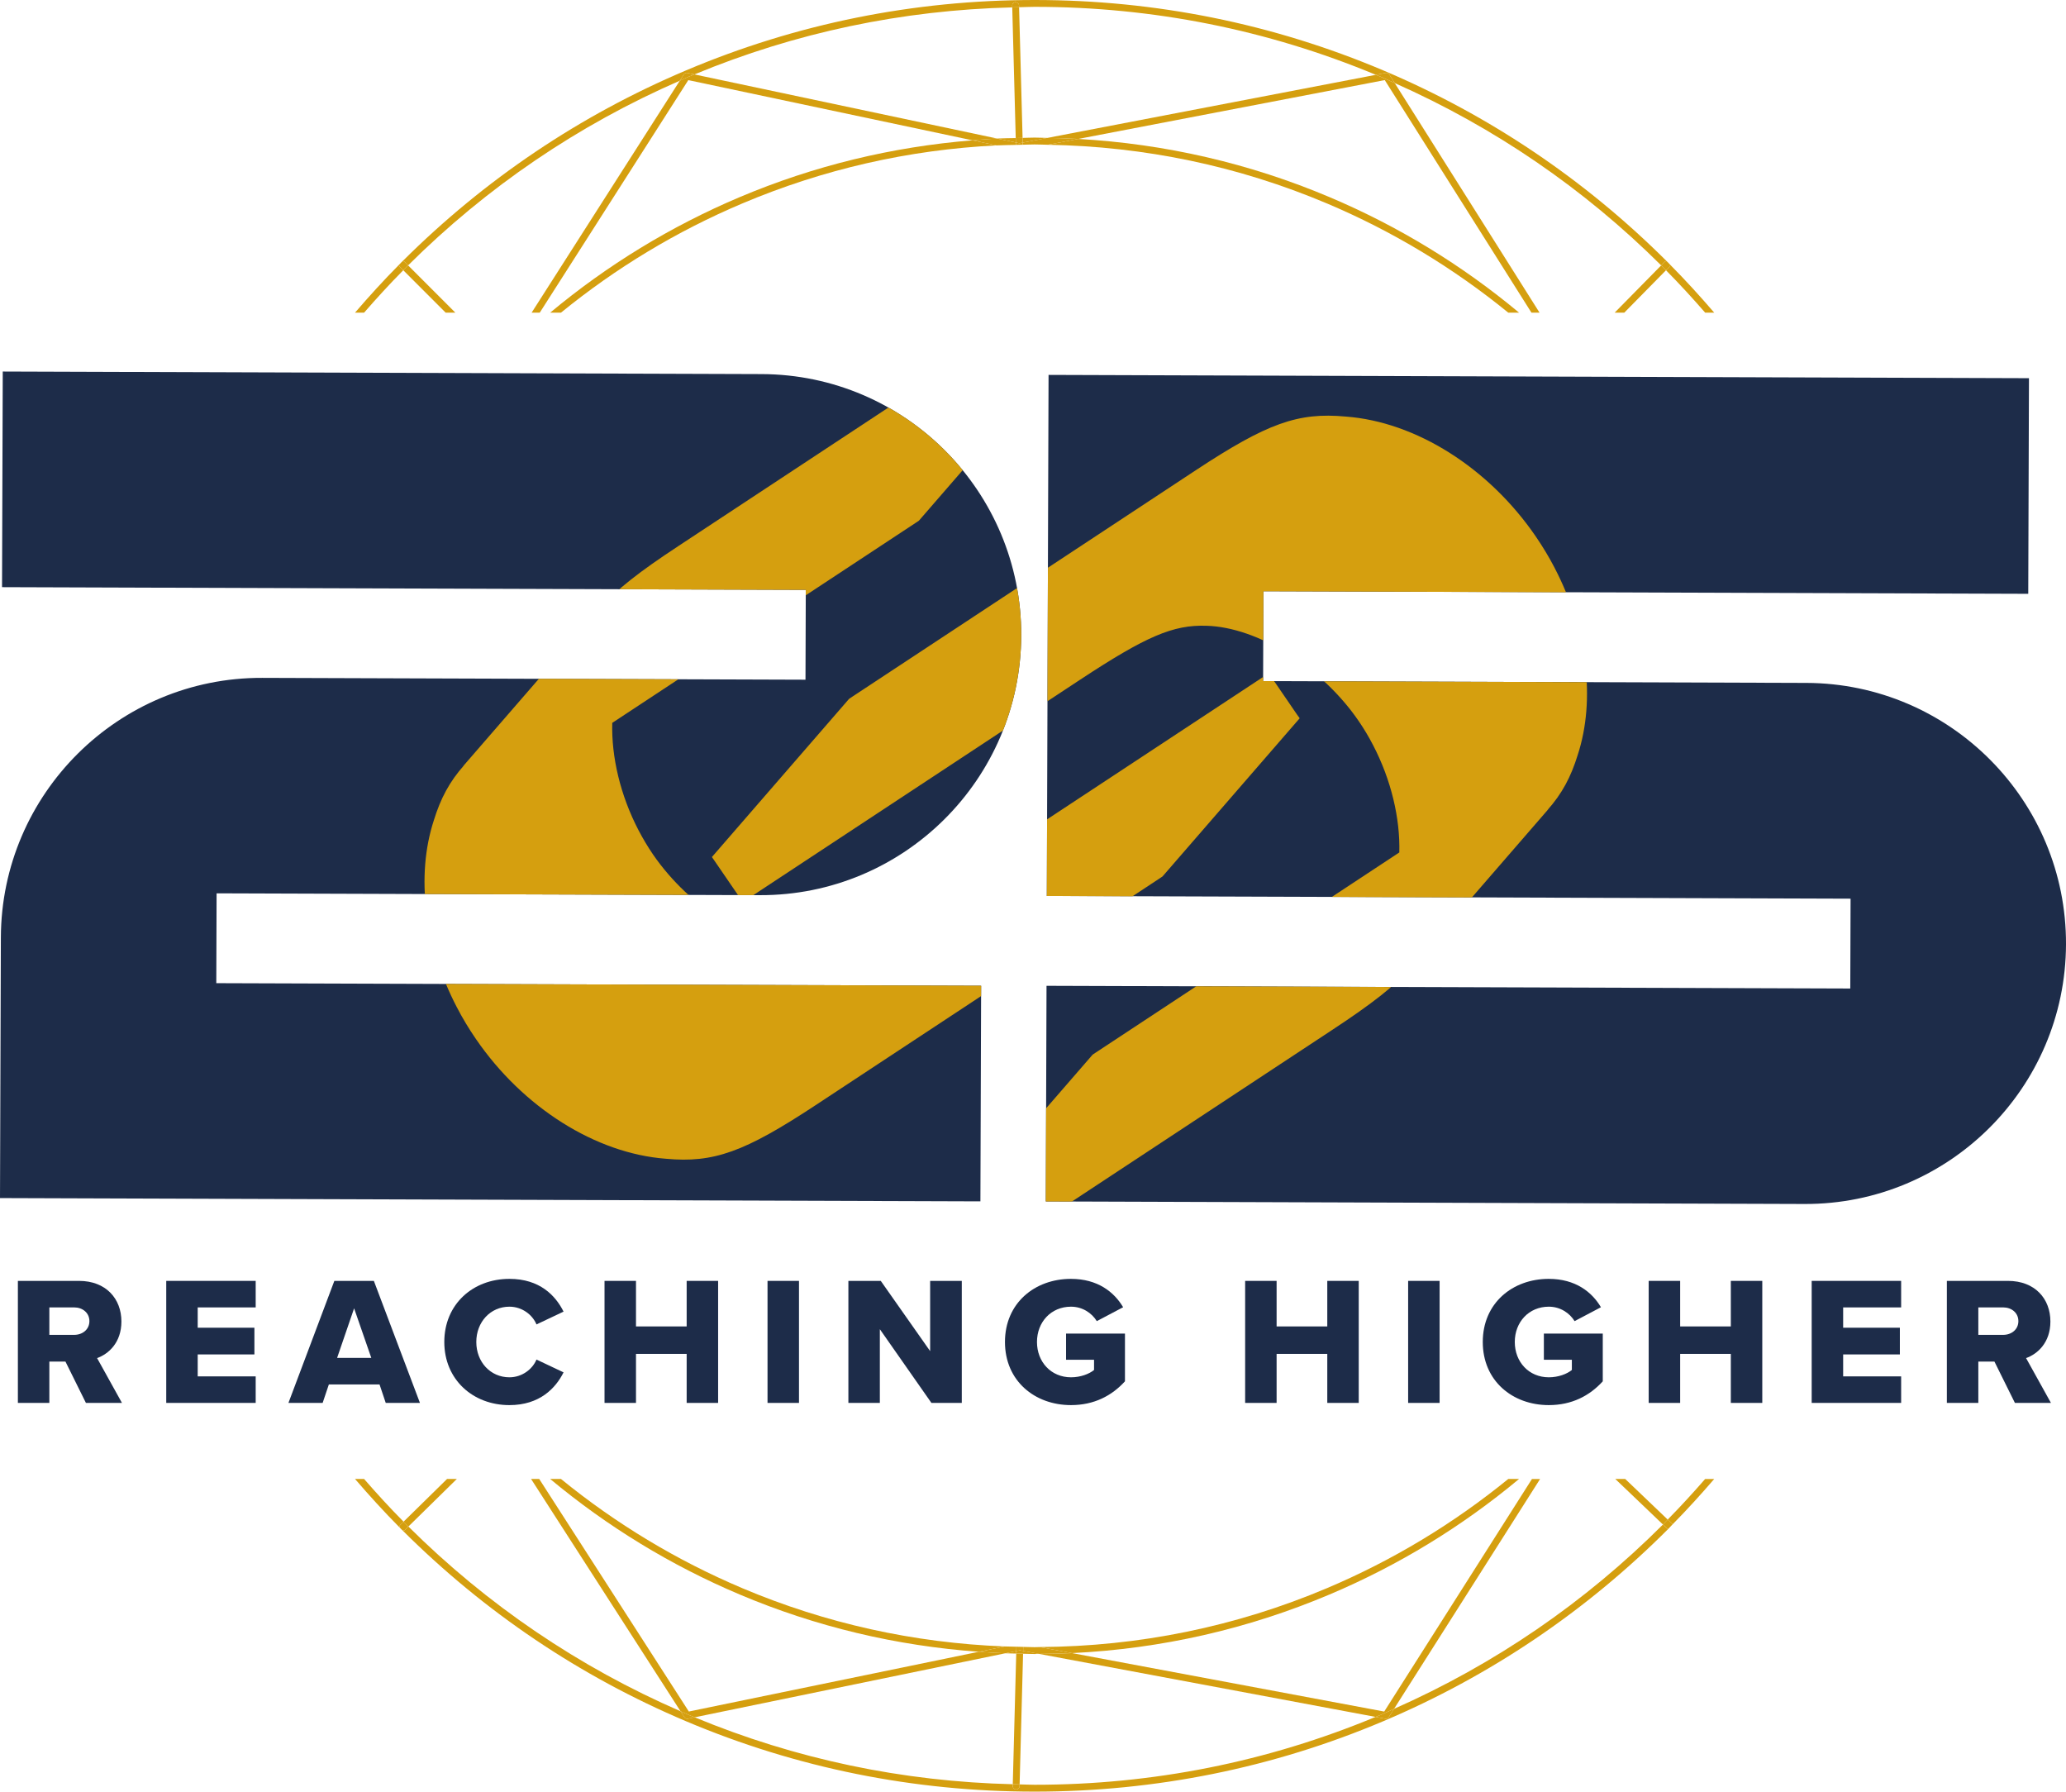 <?xml version="1.0" encoding="UTF-8"?><svg id="a" xmlns="http://www.w3.org/2000/svg" xmlns:xlink="http://www.w3.org/1999/xlink" viewBox="0 0 344.737 298.892"><defs><style>.c,.d{fill:#1d2c49;}.e{clip-path:url(#b);}.d,.f{stroke-width:0px;}.f{fill:#d59f0f;}</style><clipPath id="b"><path class="d" d="m163.593,200.421l-163.593-.549.145-43.465c.08-23.98,19.63-43.4,43.61-43.32l90.651.306.05-14.987L.34,97.955l.12-35.972,126.623.426c23.981.08,43.4,19.629,43.32,43.61-.08,23.981-19.629,43.4-43.61,43.32l-90.652-.306-.05,14.988,127.622.429-.12,35.97Zm137.824-86.492l-90.652-.306.05-14.987,127.622.429.12-35.972-163.593-.549-.29,86.93,134.116.451-.05,14.988-134.116-.451-.12,35.97,126.623.426c23.981.08,43.53-19.339,43.61-43.32.08-23.98-19.339-43.53-43.32-43.61Z"/></clipPath></defs><path class="f" d="m68.096,44.272c13.159-13.084,28.408-23.429,45.336-30.807l.669-1.047c.127-.201.346-.305.6-.251l1.177.249c16.859-6.992,34.674-10.733,53.026-11.183l-.007-.284c-.01-.316.239-.578.556-.587.332.041.578.24.586.555l.008.288c.865-.015,1.725-.064,2.593-.064,19.732,0,38.878,3.828,56.933,11.341l1.659-.319c.224-.045.466.057.59.256l.911,1.444c16.573,7.352,31.526,17.556,44.456,30.413l.588-.598c.084-.085.196-.108.306-.13-13.672-13.614-29.572-24.318-47.27-31.805C212.387,3.951,192.813,0,172.639,0c-20.176,0-39.748,3.951-58.17,11.745-17.701,7.486-33.601,18.191-47.273,31.805.109.021.22.042.304.127l.595.596Z"/><path class="f" d="m67.291,45.085l-.601-.601c-.082-.082-.101-.191-.123-.297-2.554,2.574-4.981,5.244-7.328,7.972h1.512c2.104-2.414,4.269-4.783,6.539-7.074Z"/><path class="f" d="m232.615,285.082l-.884,1.392c-.127.198-.356.309-.588.255l-1.613-.302c-18.042,7.502-37.174,11.323-56.891,11.323-.837,0-1.668-.048-2.503-.061l-.007.285c-.007.311-.261.556-.571.556h-.015c-.315-.009-.564-.271-.556-.586l.007-.283c-18.366-.439-36.199-4.174-53.073-11.167l-1.134.234c-.039.007-.076.011-.115.011-.193,0-.373-.096-.481-.262l-.64-.994c-16.953-7.371-32.225-17.72-45.406-30.814l-.562.552c-.101.099-.232.138-.361.148,13.668,13.604,29.559,24.301,47.247,31.781,18.425,7.792,37.996,11.743,58.17,11.743s39.745-3.951,58.172-11.743c17.796-7.527,33.775-18.301,47.501-32.024l-.828-.791c-13.028,13.024-28.126,23.338-44.868,30.748Z"/><path class="f" d="m284.527,246.734c-2.013,2.31-4.087,4.575-6.252,6.773l.827.79c2.411-2.447,4.713-4.976,6.937-7.562h-1.512Z"/><path class="f" d="m277.991,45.09c2.269,2.289,4.433,4.656,6.535,7.069h1.512c-2.347-2.729-4.774-5.399-7.329-7.973-.021.105-.038.213-.12.296l-.599.608Z"/><path class="f" d="m67.339,253.859c-2.287-2.307-4.468-4.693-6.587-7.125h-1.512c2.365,2.75,4.811,5.442,7.388,8.036.011-.132.054-.264.155-.364l.556-.546Z"/><path class="f" d="m221.431,33.947c10.951,4.632,21.075,10.745,30.241,18.212h1.803c-9.533-7.941-20.117-14.406-31.6-19.263-13.37-5.655-27.454-8.9-41.956-9.717l-5.067.973c16.136.277,31.8,3.546,46.579,9.796Z"/><path class="f" d="m123.847,264.945c-10.952-4.632-21.074-10.744-30.241-18.211h-1.803c9.533,7.941,20.117,14.406,31.6,19.263,12.736,5.389,26.129,8.568,39.912,9.566l4.319-.89c-15.155-.59-29.864-3.838-43.788-9.727Z"/><path class="f" d="m170.713,275.89c.643.009,1.282.047,1.926.047.255,0,.507-.017.761-.019l-2.675-.501-.013.472Z"/><path class="f" d="m167.741,275.817c.609.023,1.22.03,1.83.045l.012-.424-1.841.379Z"/><path class="f" d="m169.487,23.033c-1.039.025-2.082.026-3.117.076l3.136.664-.02-.741Z"/><path class="f" d="m174.75,23.007c-.704-.011-1.405-.052-2.111-.052-.673,0-1.339.039-2.01.049l.021.79,4.101-.787Z"/><path class="f" d="m91.805,52.159h1.802c9.167-7.467,19.289-13.58,30.241-18.212,13.509-5.713,27.751-8.963,42.422-9.691l-4.004-.848c-13.41,1.083-26.447,4.236-38.863,9.488-11.483,4.857-22.066,11.323-31.599,19.263Z"/><path class="f" d="m253.475,246.734h-1.803c-9.167,7.467-19.289,13.579-30.241,18.211-15.191,6.425-31.315,9.719-47.936,9.829l5.392,1.009c14.871-.717,29.305-3.998,42.988-9.787,11.484-4.856,22.067-11.321,31.6-19.263Z"/><path class="f" d="m90.064,52.159l24.786-38.793,47.416,10.042c1.366-.11,2.731-.232,4.104-.299l-50.492-10.693c-.32.133-.645.245-.965.38-.5.212-.984.452-1.482.669l-24.723,38.694h1.355Z"/><path class="f" d="m255.629,246.734l-24.657,38.801-52.086-9.751c-1.822.088-3.652.124-5.486.135l56.13,10.509c.278-.115.561-.213.837-.33.759-.321,1.496-.682,2.248-1.015l24.368-38.348h-1.354Z"/><path class="f" d="m179.918,23.179l51.144-9.819,24.479,38.799h1.35l-24.159-38.295c-.791-.351-1.566-.73-2.365-1.068-.263-.111-.532-.204-.795-.313l-54.822,10.524c1.728.028,3.452.075,5.168.172Z"/><path class="f" d="m163.316,275.562l-48.376,9.968-24.966-38.796h-1.358l24.936,38.748c.457.199.902.42,1.362.615.333.141.673.258,1.008.397l51.82-10.677c-1.48-.056-2.954-.148-4.426-.255Z"/><path class="f" d="m232.732,13.864l-.911-1.444c-.124-.199-.366-.301-.59-.256l-1.659.319c.263.11.532.202.795.313.798.338,1.574.717,2.365,1.068Z"/><path class="f" d="m115.878,12.416l-1.177-.249c-.254-.054-.473.05-.6.251l-.669,1.047c.497-.217.981-.457,1.482-.669.32-.135.645-.247.965-.38Z"/><path class="f" d="m229.53,286.427l1.613.302c.232.054.461-.057.588-.255l.884-1.392c-.752.333-1.489.694-2.248,1.015-.277.117-.56.214-.837.33Z"/><path class="f" d="m113.551,285.482l.64.994c.107.166.288.262.481.262.039,0,.076-.004.115-.011l1.134-.234c-.334-.138-.675-.256-1.008-.397-.46-.195-.905-.416-1.362-.615Z"/><path class="f" d="m170.659,24.146c.661-.01,1.317-.049,1.98-.049.74,0,1.474.042,2.213.054l5.067-.973c-1.716-.097-3.441-.143-5.168-.172l-4.101.787.01.351Z"/><path class="f" d="m172.639,274.795c-.634,0-1.263-.037-1.896-.047l-.018.669,2.675.501c1.835-.011,3.664-.047,5.486-.135l-5.392-1.009c-.286.002-.569.021-.856.021Z"/><path class="f" d="m169.602,274.721c-.656-.015-1.313-.023-1.966-.048l-4.319.89c1.472.107,2.945.199,4.426.255l1.841-.379.019-.717Z"/><path class="f" d="m169.517,24.174l-.011-.4-3.136-.664c-1.374.066-2.738.188-4.104.299l4.004.848c1.078-.054,2.165-.056,3.248-.082Z"/><path class="f" d="m75.979,52.159l-7.884-7.887c-.106.105-.217.202-.322.307-.165.165-.318.34-.482.506l7.071,7.074h1.617Z"/><path class="f" d="m67.291,45.085c.164-.166.317-.341.482-.506.105-.105.217-.202.322-.307l-.595-.596c-.084-.084-.196-.106-.304-.127-.076.076-.157.146-.232.222-.135.136-.261.279-.396.415.021.106.041.215.123.297l.601.601Z"/><path class="f" d="m170.629,23.005l-.582-21.799c-.381.006-.762.019-1.142.028l.583,21.799c.381-.009.761-.022,1.142-.028Z"/><path class="f" d="m170.038.917c-.007-.315-.254-.514-.586-.555-.317.009-.566.271-.556.587l.007.284c.381-.009.761-.022,1.142-.028l-.008-.288Z"/><path class="f" d="m170.102,23.899l.548-.105-.021-.79c-.381.006-.761.019-1.142.028l.02.741.595.126Z"/><path class="f" d="m170.649,23.794l-.548.105-.595-.126.011.4c.381-.009.761-.022,1.142-.028l-.01-.351Z"/><path class="f" d="m271.033,52.159l6.958-7.069c-.166-.167-.32-.344-.487-.511-.104-.104-.213-.199-.317-.303l-7.759,7.882h1.605Z"/><path class="f" d="m277.187,44.277c.104.103.213.199.317.303.167.167.321.343.487.511l.599-.608c.081-.082.099-.191.12-.296-.135-.136-.26-.279-.395-.414-.076-.076-.157-.146-.233-.222-.11.021-.223.045-.306.13l-.588.598Z"/><path class="f" d="m269.53,246.734l7.954,7.6c.007-.007.014-.013.021-.02.263-.264.509-.542.77-.808l-7.089-6.773h-1.656Z"/><path class="f" d="m277.505,254.314c-.007.007-.013.013-.021.02l.828.791c.001-.001.001-.002.002-.003.27-.27.52-.554.787-.825l-.827-.79c-.261.265-.506.544-.77.808Z"/><path class="f" d="m169.571,275.862l-.577,21.799c.381.009.761.022,1.142.028l.577-21.799c-.381-.006-.761-.019-1.142-.028Z"/><path class="f" d="m168.987,297.945c-.007.315.242.577.556.586h.015c.31,0,.564-.245.571-.556l.007-.285c-.381-.006-.761-.019-1.142-.028l-.007.283Z"/><path class="f" d="m170.177,275.315l-.595.123-.012.424c.381.009.761.022,1.142.028l.013-.472-.548-.103Z"/><path class="f" d="m169.583,275.438l.595-.123.548.103.018-.669c-.381-.006-.761-.019-1.142-.028l-.019.717Z"/><path class="f" d="m74.596,246.734l-7.257,7.125c.148.149.285.306.434.455.121.121.25.234.372.355l8.081-7.935h-1.63Z"/><path class="f" d="m68.146,254.669c-.122-.121-.251-.233-.372-.355-.149-.149-.286-.306-.434-.455l-.556.546c-.101.1-.144.232-.155.364.115.115.221.237.335.352.084.084.174.162.259.246.129-.009.26-.048.361-.148l.562-.552Z"/><path class="c" d="m163.593,200.421l-163.593-.549.145-43.465c.08-23.98,19.63-43.4,43.61-43.32l90.651.306.05-14.987L.34,97.955l.12-35.972,126.623.426c23.981.08,43.4,19.629,43.32,43.61-.08,23.981-19.629,43.4-43.61,43.32l-90.652-.306-.05,14.988,127.622.429-.12,35.97Zm137.824-86.492l-90.652-.306.05-14.987,127.622.429.12-35.972-163.593-.549-.29,86.93,134.116.451-.05,14.988-134.116-.451-.12,35.97,126.623.426c23.981.08,43.53-19.339,43.61-43.32.08-23.98-19.339-43.53-43.32-43.61Z"/><g class="e"><path class="f" d="m259.426,94.769c-.935-1.808-2-3.569-3.17-5.282-7.846-11.454-20.001-19.123-31.714-19.993-7.973-.737-13.111,1.121-24.987,8.939l-57.286,37.759-.592.401-22.886,26.384.451.65,4.265,6.222.437.654.606-.411,55.673-36.693c11.019-7.257,15.544-9.191,21.084-9.002,8.575.23,19.25,6.904,25.394,15.874.889,1.295,1.7,2.651,2.416,4.041,3.02,5.796,4.53,12.213,4.377,17.9l-50.578,33.335-.597.397-13.901,16.027-1.423,11.167-7.107-.165,4.262,6.222.444.654.606-.396,57.277-37.752c6.376-4.201,10.39-7.295,13.104-10.423l22.875-26.389c-.092.1-.207.201-.289.304,2.501-2.796,3.961-5.59,5.086-9.214,3.051-9.331,1.558-20.861-3.828-31.21Z"/><path class="f" d="m76.231,168.036c.935,1.808,1.993,3.565,3.173,5.283,7.841,11.453,19.999,19.116,31.709,19.993,7.973.737,13.114-1.118,24.988-8.943l57.286-37.754.597-.401,22.885-26.389-.464-.642-4.262-6.225-.435-.654-.597.406-55.684,36.693c-11.01,7.261-15.544,9.193-21.079,9.004-8.573-.228-19.244-6.901-25.393-15.872-.886-1.299-1.691-2.651-2.416-4.041-3.025-5.801-4.532-12.215-4.377-17.9l50.577-33.335.592-.397,22.88-26.384-.454-.65-4.253-6.222-.444-.65-.606.392-57.276,37.759c-6.385,4.199-10.395,7.292-13.104,10.423l-22.88,26.384c.092-.1.212-.203.294-.306-2.501,2.801-3.963,5.597-5.089,9.218-3.054,9.326-1.563,20.859,3.83,31.21Z"/></g><path class="d" d="m10.92,227.147h-2.686v6.898H2.984v-20.357h10.194c4.517,0,7.081,2.99,7.081,6.775,0,3.54-2.168,5.433-4.06,6.104l4.151,7.478h-6.013l-3.418-6.898Zm1.465-9.034h-4.151v4.578h4.151c1.373,0,2.533-.885,2.533-2.29,0-1.404-1.16-2.289-2.533-2.289Z"/><path class="d" d="m27.74,213.688h14.925v4.425h-9.676v3.388h9.462v4.455h-9.462v3.663h9.676v4.425h-14.925v-20.357Z"/><path class="d" d="m63.33,230.962h-8.455l-1.038,3.083h-5.707l7.66-20.357h6.593l7.69,20.357h-5.707l-1.037-3.083Zm-7.081-4.425h5.707l-2.869-8.271-2.838,8.271Z"/><path class="d" d="m74.136,223.882c0-6.287,4.76-10.53,10.866-10.53,5.067,0,7.69,2.778,9.034,5.463l-4.517,2.137c-.673-1.618-2.413-2.96-4.517-2.96-3.176,0-5.526,2.563-5.526,5.89s2.35,5.89,5.526,5.89c2.104,0,3.844-1.343,4.517-2.96l4.517,2.137c-1.313,2.625-3.967,5.463-9.034,5.463-6.106,0-10.866-4.273-10.866-10.53Z"/><path class="d" d="m114.578,225.865h-8.456v8.18h-5.25v-20.357h5.25v7.599h8.456v-7.599h5.248v20.357h-5.248v-8.18Z"/><path class="d" d="m128.071,213.688h5.25v20.357h-5.25v-20.357Z"/><path class="d" d="m146.813,221.745v12.3h-5.25v-20.357h5.403l8.24,11.72v-11.72h5.28v20.357h-5.067l-8.607-12.3Z"/><path class="d" d="m178.709,213.352c4.456,0,7.203,2.198,8.7,4.731l-4.394,2.319c-.826-1.342-2.382-2.41-4.306-2.41-3.327,0-5.677,2.563-5.677,5.89s2.35,5.89,5.677,5.89c1.589,0,3.023-.549,3.846-1.22v-1.71h-4.67v-4.364h9.829v7.965c-2.199,2.412-5.159,3.968-9.006,3.968-6.073,0-11.017-4.06-11.017-10.53s4.944-10.53,11.017-10.53Z"/><path class="d" d="m221.473,225.865h-8.456v8.18h-5.25v-20.357h5.25v7.599h8.456v-7.599h5.248v20.357h-5.248v-8.18Z"/><path class="d" d="m234.965,213.688h5.25v20.357h-5.25v-20.357Z"/><path class="d" d="m258.436,213.352c4.456,0,7.203,2.198,8.7,4.731l-4.396,2.319c-.824-1.342-2.38-2.41-4.303-2.41-3.327,0-5.677,2.563-5.677,5.89s2.35,5.89,5.677,5.89c1.589,0,3.023-.549,3.846-1.22v-1.71h-4.67v-4.364h9.829v7.965c-2.199,2.412-5.159,3.968-9.006,3.968-6.073,0-11.017-4.06-11.017-10.53s4.944-10.53,11.017-10.53Z"/><path class="d" d="m288.81,225.865h-8.456v8.18h-5.25v-20.357h5.25v7.599h8.456v-7.599h5.248v20.357h-5.248v-8.18Z"/><path class="d" d="m302.302,213.688h14.926v4.425h-9.676v3.388h9.463v4.455h-9.463v3.663h9.676v4.425h-14.926v-20.357Z"/><path class="d" d="m332.794,227.147h-2.686v6.898h-5.25v-20.357h10.196c4.517,0,7.08,2.99,7.08,6.775,0,3.54-2.167,5.433-4.06,6.104l4.15,7.478h-6.011l-3.419-6.898Zm1.466-9.034h-4.153v4.578h4.153c1.373,0,2.531-.885,2.531-2.29,0-1.404-1.158-2.289-2.531-2.289Z"/></svg>